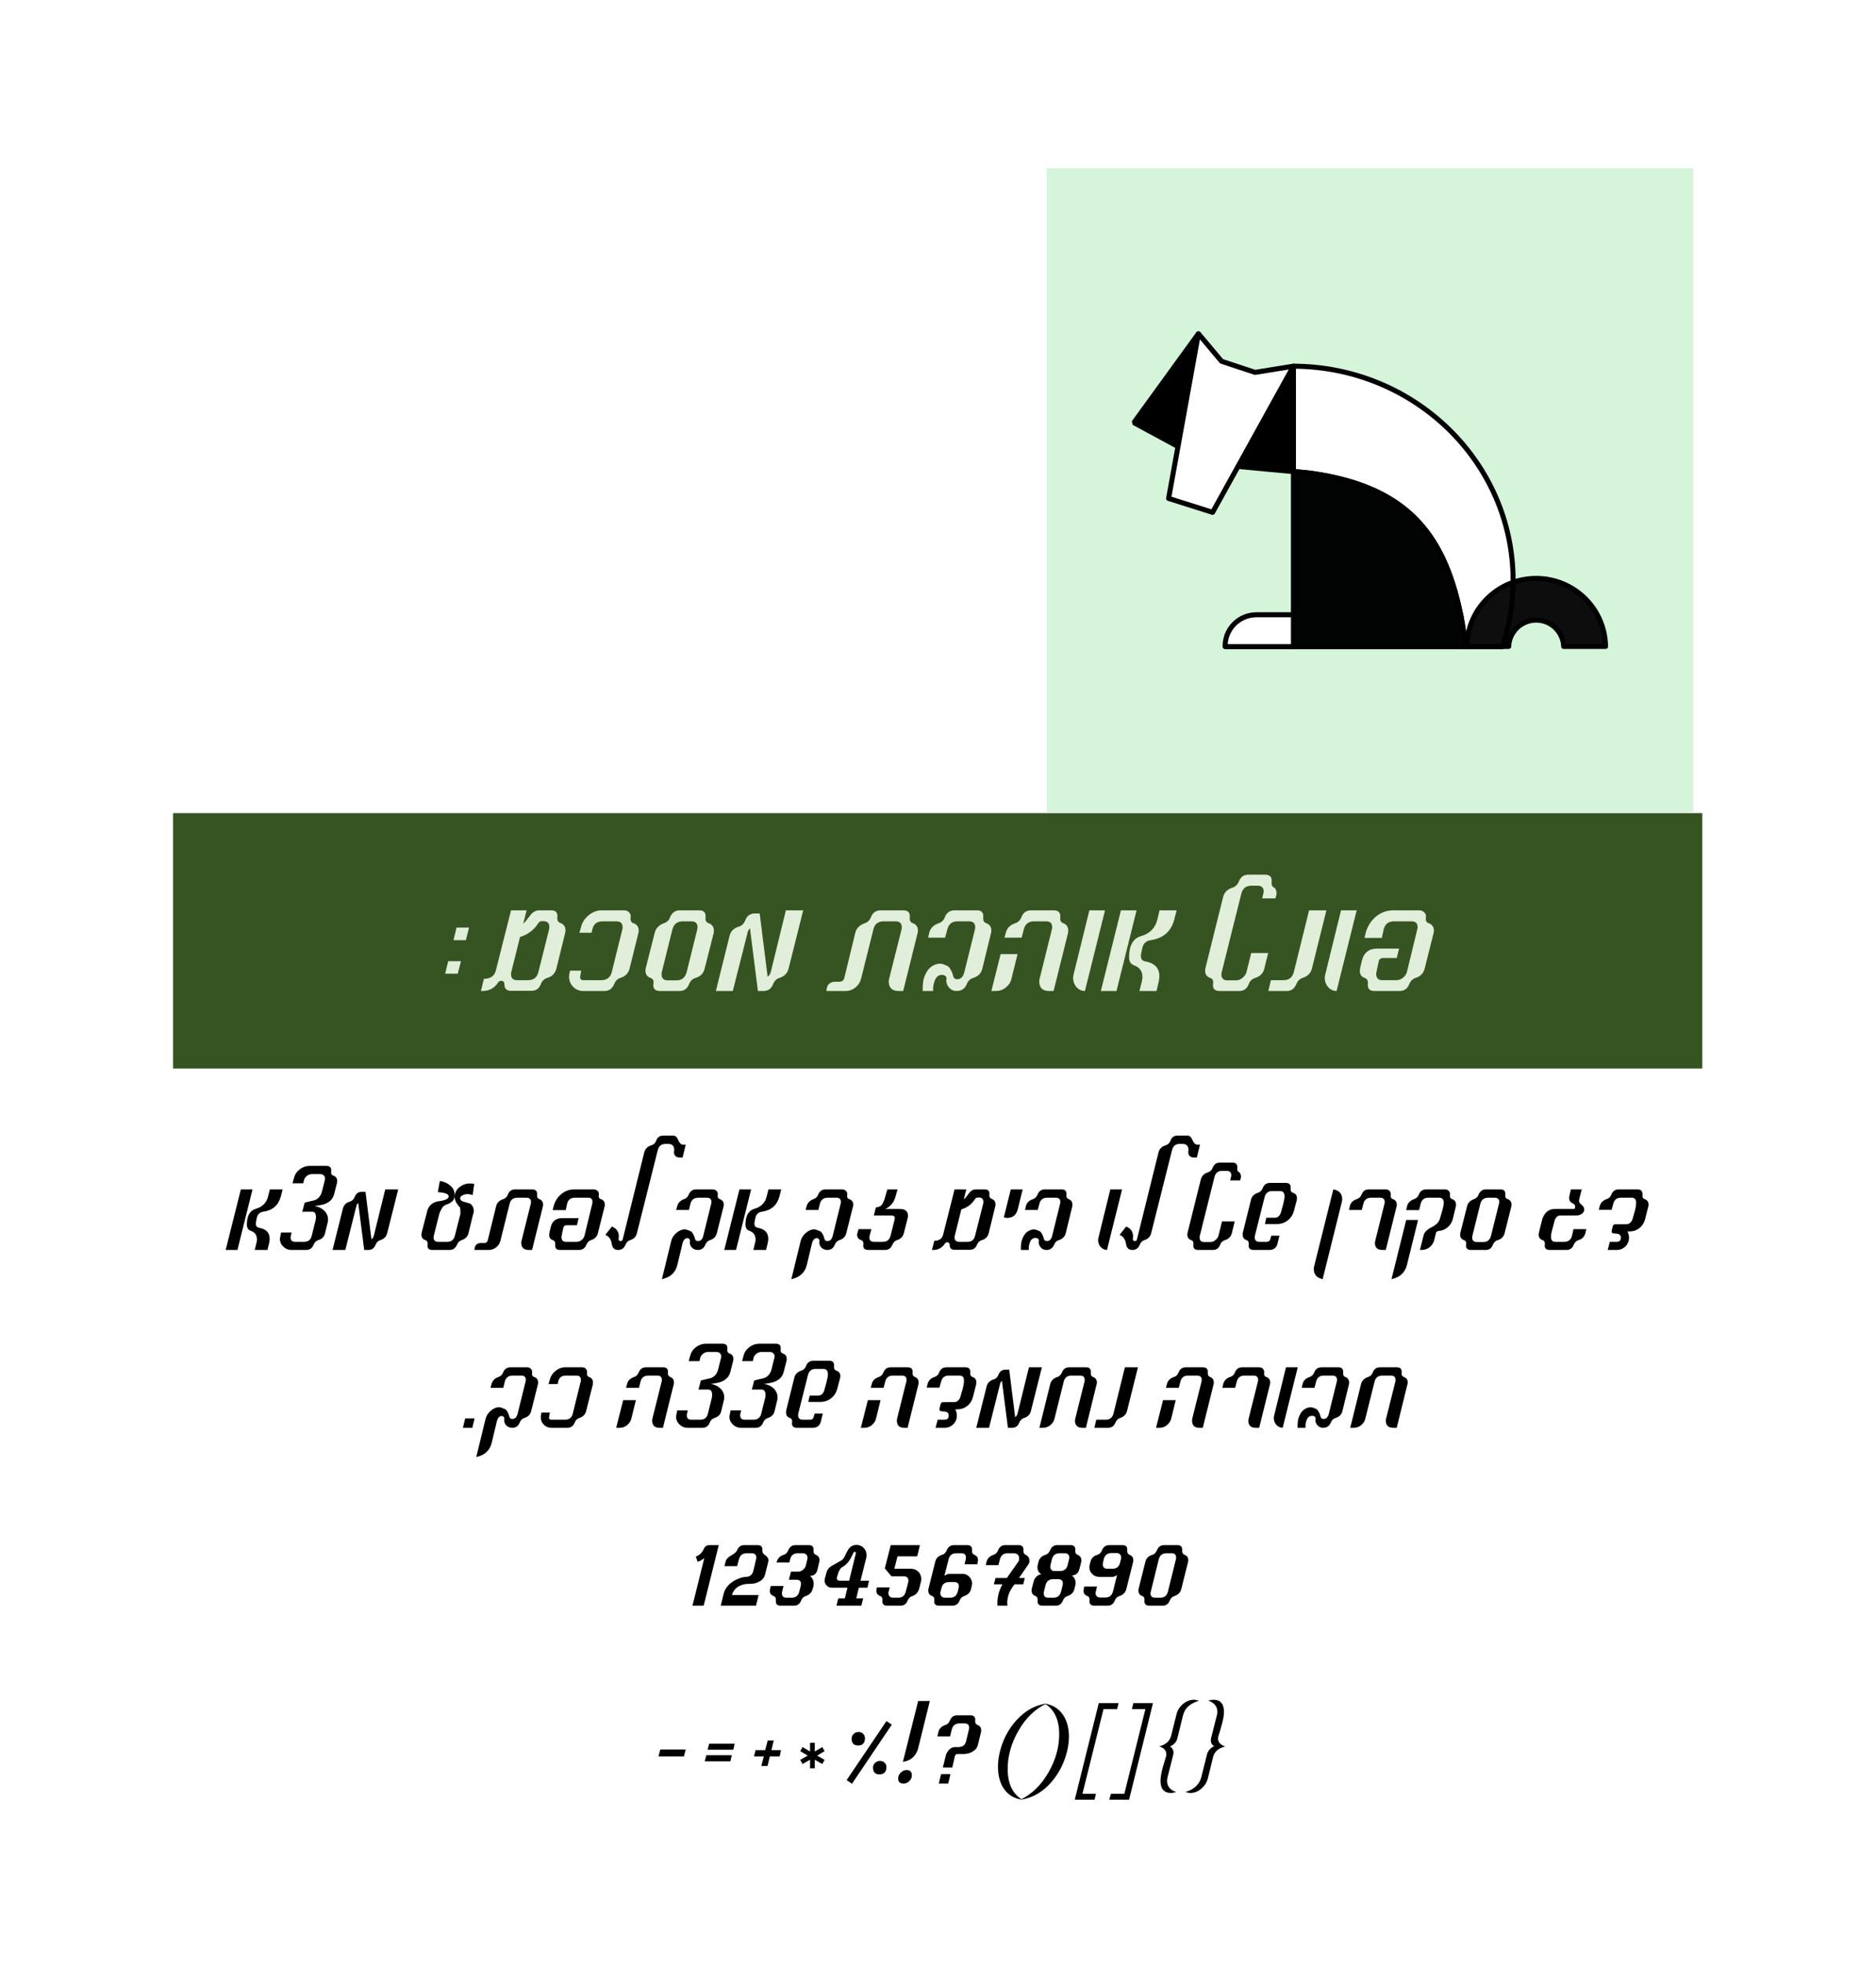<svg width="422" height="442" xmlns="http://www.w3.org/2000/svg" xmlns:xlink="http://www.w3.org/1999/xlink" overflow="hidden"><rect width="100%" height="100%" fill="#808080" stroke="none"/><defs><clipPath id="clip0"><rect x="0" y="0" width="422" height="442"/></clipPath></defs><g clip-path="url(#clip0)"><rect x="0" y="0" width="422" height="442" fill="#FFFFFF"/><path d="M38.926 240.31 382.927 240.31 382.927 182.872 38.926 182.872Z" fill="#355421" fill-rule="evenodd"/><path d="M206.483 209.29C206.483 209.498 206.462 209.675 206.421 209.811L203.171 222.873 202.171 222.873C200.671 222.873 199.921 222.144 199.921 220.686 199.921 220.55 199.952 220.331 200.025 220.04L202.817 208.956C202.843 208.821 202.858 208.68 202.858 208.54 202.858 207.654 202.39 207.206 201.462 207.206L198.754 207.206C197.515 207.206 196.754 207.821 196.462 209.04L193.692 220.123C193.494 220.904 193.072 221.555 192.421 222.081 191.765 222.613 191.035 222.873 190.233 222.873L185.9 222.873C185.973 221.488 186.629 220.79 187.879 220.79L188.796 220.79C189.405 220.79 189.78 220.508 189.921 219.936L192.4 209.769C192.66 208.743 193.379 208.029 194.546 207.623 195.197 207.415 195.655 206.956 195.921 206.248 196.322 205.238 197.051 204.727 198.108 204.727L203.171 204.727C204.28 204.727 204.775 205.269 204.65 206.352 204.577 207.019 204.817 207.446 205.358 207.623 206.108 207.904 206.483 208.456 206.483 209.29Z" fill="#E1EED9"/><path d="M222.992 209.29C222.992 209.498 222.971 209.675 222.929 209.811L220.971 217.852C220.721 218.894 220.033 219.592 218.908 219.936 218.226 220.144 217.747 220.613 217.471 221.331 217.039 222.363 216.268 222.873 215.158 222.873 214.518 222.873 213.976 222.639 213.533 222.165 213.085 221.68 212.867 221.118 212.867 220.477 212.877 220.394 212.893 220.326 212.908 220.269L212.908 220.123C212.908 219.571 212.58 219.279 211.929 219.248 210.815 219.206 210.143 220.144 209.908 222.061L209.908 222.873 207.554 222.873C207.554 221.915 207.575 221.368 207.617 221.227 207.627 220.659 207.783 220.019 208.075 219.311 208.601 218.076 209.387 217.279 210.429 216.915 211.106 216.654 211.747 216.654 212.346 216.915 212.554 216.998 212.872 217.139 213.304 217.331 213.846 217.904 214.221 218.633 214.429 219.519 214.523 219.993 214.83 220.227 215.346 220.227 216.137 220.227 216.664 219.686 216.929 218.602L219.325 208.956C219.351 208.821 219.367 208.665 219.367 208.498 219.367 207.639 218.908 207.206 217.992 207.206L215.387 207.206C214.148 207.206 213.387 207.821 213.096 209.04L212.596 210.873 208.783 210.873 209.033 209.769C209.283 208.743 209.997 208.029 211.179 207.623 211.815 207.415 212.273 206.956 212.554 206.248 212.955 205.238 213.684 204.727 214.742 204.727L219.762 204.727C220.815 204.727 221.289 205.269 221.179 206.352 221.106 207.019 221.335 207.446 221.867 207.623 222.617 207.904 222.992 208.456 222.992 209.29Z" fill="#E1EED9"/><path d="M240.294 209.29C240.294 209.498 240.279 209.675 240.253 209.811L237.003 222.873 236.003 222.873C234.513 222.873 233.773 222.144 233.773 220.686 233.773 220.55 233.805 220.331 233.878 220.04L236.628 208.956C236.669 208.821 236.69 208.68 236.69 208.54 236.69 207.654 236.232 207.206 235.315 207.206L232.565 207.206C231.357 207.206 230.596 207.821 230.294 209.04L229.815 210.873 225.961 210.873 226.253 209.769C226.503 208.743 227.211 208.029 228.378 207.623 229.029 207.415 229.492 206.956 229.773 206.248 230.159 205.238 230.888 204.727 231.961 204.727L237.003 204.727C238.112 204.727 238.612 205.269 238.503 206.352 238.43 207.019 238.659 207.446 239.19 207.623 239.925 207.904 240.294 208.456 240.294 209.29ZM228.898 214.581 227.523 220.123C227.341 220.904 226.919 221.555 226.253 222.081 225.596 222.613 224.867 222.873 224.065 222.873L223.003 222.873 225.086 214.581Z" fill="#E1EED9"/><path d="M248.571 204.727 244.05 222.873C243.259 222.847 242.613 222.54 242.113 221.956 241.623 221.373 241.384 220.68 241.384 219.873 241.384 219.706 241.415 219.488 241.488 219.206L245.05 204.727Z" fill="#E1EED9"/><path d="M264.671 204.727 264.15 206.79C263.452 209.472 261.692 211.019 258.858 211.436 257.817 211.576 257.176 212.186 256.942 213.269L256.733 214.227C256.468 215.409 256.754 216.071 257.588 216.206 259.723 216.581 260.796 217.686 260.796 219.519 260.796 219.951 260.739 220.394 260.629 220.852L260.15 222.873 256.317 222.873 256.838 220.79C256.931 220.373 256.983 220.034 256.983 219.769 256.983 218.436 256.369 217.555 255.15 217.123 254.369 216.847 253.983 216.243 253.983 215.311 253.983 212.633 254.884 211.035 256.692 210.519 258.676 209.951 259.9 208.686 260.358 206.727L260.838 204.727ZM255.671 204.727 251.15 222.873 247.629 222.873 252.15 204.727Z" fill="#E1EED9"/><path d="M287.106 201.311 286.898 202.04 283.918 202.04 284.189 200.915C284.231 200.779 284.252 200.623 284.252 200.456 284.252 199.613 283.783 199.186 282.856 199.186L281.523 199.186C280.299 199.186 279.533 199.785 279.231 200.977L274.814 218.665C274.773 218.805 274.752 218.967 274.752 219.144 274.752 220.034 275.21 220.477 276.127 220.477L278.064 220.477C278.564 220.477 279.043 220.29 279.502 219.915 279.971 219.529 280.273 219.092 280.398 218.602L281.46 214.331 285.273 214.331 284.398 217.852C284.148 218.894 283.46 219.592 282.335 219.936 281.637 220.159 281.158 220.623 280.898 221.331 280.491 222.363 279.783 222.873 278.773 222.873L274.398 222.873C273.366 222.873 272.856 222.446 272.856 221.581 272.856 221.472 272.861 221.352 272.877 221.227 272.986 220.561 272.778 220.133 272.252 219.936 271.471 219.675 271.085 219.123 271.085 218.29 271.085 218.081 271.106 217.904 271.148 217.748L275.127 201.769C275.403 200.686 276.096 199.977 277.21 199.644 277.877 199.436 278.361 198.977 278.668 198.269 279.054 197.227 279.778 196.706 280.835 196.706L284.564 196.706C285.674 196.706 286.168 197.264 286.043 198.373 285.971 199.055 286.221 199.498 286.793 199.706 287.137 200.29 287.241 200.826 287.106 201.311Z" fill="#E1EED9"/><path d="M298.368 204.727 295.118 217.811C294.853 218.868 294.144 219.576 292.993 219.936 292.368 220.144 291.9 220.613 291.597 221.331 291.165 222.363 290.441 222.873 289.431 222.873L285.306 222.873 285.889 220.436 288.722 220.436C289.972 220.436 290.748 219.811 291.056 218.561L294.472 204.727Z" fill="#E1EED9"/><path d="M305.182 204.727 300.661 222.873C299.869 222.847 299.223 222.54 298.723 221.956 298.234 221.373 297.994 220.68 297.994 219.873 297.994 219.706 298.025 219.488 298.098 219.206L301.661 204.727Z" fill="#E1EED9"/><path d="M322.551 209.29C322.551 209.498 322.53 209.675 322.489 209.811L320.468 217.852C320.202 218.909 319.515 219.602 318.405 219.936 317.791 220.133 317.327 220.597 317.009 221.331 316.593 222.363 315.864 222.873 314.822 222.873L309.134 222.873C308.077 222.873 307.598 222.326 307.697 221.227 307.765 220.561 307.53 220.133 306.989 219.936 306.249 219.686 305.884 219.139 305.884 218.29 305.884 218.071 306.041 217.305 306.364 215.998 306.806 214.222 307.957 213.331 309.822 213.331L314.718 213.331 314.197 215.456 311.155 215.456C310.598 215.456 310.259 215.706 310.134 216.206 309.759 217.915 309.572 218.842 309.572 218.977 309.572 219.951 310.015 220.436 310.905 220.436L314.155 220.436C314.666 220.436 315.155 220.248 315.614 219.873 316.072 219.498 316.364 219.061 316.489 218.561L318.822 208.956C318.864 208.821 318.884 208.665 318.884 208.498 318.884 207.639 318.436 207.206 317.551 207.206L313.593 207.206C312.311 207.206 311.535 207.821 311.259 209.04L310.843 210.936 306.947 210.936 307.155 210.019C307.515 208.493 308.265 207.227 309.405 206.227 310.556 205.227 311.905 204.727 313.447 204.727L319.239 204.727C319.707 204.727 320.098 204.889 320.405 205.206 320.707 205.529 320.827 205.909 320.759 206.352 320.645 207.035 320.853 207.456 321.384 207.623 322.16 207.904 322.551 208.456 322.551 209.29Z" fill="#E1EED9"/><path d="M127.206 209.248C127.206 209.456 127.185 209.633 127.143 209.769L125.164 217.811C124.883 218.909 124.19 219.618 123.081 219.936 122.44 220.133 121.966 220.581 121.664 221.29 121.299 222.321 120.586 222.831 119.518 222.831L114.956 222.831C113.956 222.831 113.456 222.331 113.456 221.331 113.456 220.831 113.206 220.581 112.706 220.581 112.456 220.581 112.237 220.706 112.06 220.956 111.211 222.238 110.039 222.873 108.539 222.873L108.185 222.873 108.852 220.123C110.336 220.123 111.232 219.498 111.539 218.248L114.956 204.727 118.456 204.727 117.706 207.727C117.94 207.576 118.477 206.936 119.31 205.811 119.862 205.092 120.544 204.727 121.352 204.727L123.956 204.727C125.023 204.727 125.497 205.259 125.372 206.311 125.299 206.967 125.539 207.389 126.081 207.581 126.831 207.863 127.206 208.415 127.206 209.248ZM123.581 208.498C123.581 207.613 123.128 207.165 122.227 207.165L121.872 207.165C121.549 207.165 121.299 207.305 121.122 207.581 120.122 209.139 118.737 210.186 116.977 210.727L114.997 218.665C114.966 218.805 114.956 218.951 114.956 219.102 114.956 219.993 115.414 220.436 116.331 220.436L118.831 220.436C120.049 220.436 120.815 219.811 121.122 218.561L123.539 208.915C123.565 208.779 123.581 208.639 123.581 208.498Z" fill="#E1EED9"/><path d="M143.679 209.29C143.679 209.498 143.658 209.675 143.616 209.811L141.616 217.852C141.335 218.909 140.642 219.602 139.533 219.936 138.908 220.133 138.449 220.597 138.158 221.331 137.726 222.363 136.996 222.873 135.97 222.873L131.22 222.873C130.33 222.873 129.574 222.571 128.949 221.956 128.324 221.331 128.012 220.571 128.012 219.665 128.012 219.321 128.085 218.863 128.241 218.29L130.741 218.29 130.491 219.727C130.491 220.201 130.731 220.436 131.22 220.436L135.262 220.436C136.522 220.436 137.309 219.826 137.616 218.602L140.012 208.956C140.038 208.821 140.054 208.68 140.054 208.54 140.054 207.654 139.595 207.206 138.679 207.206L135.533 207.206C134.267 207.206 133.502 207.821 133.241 209.04L133.074 209.769 130.345 209.769 130.699 208.498C130.949 207.456 131.522 206.571 132.429 205.831 133.33 205.097 134.309 204.727 135.366 204.727L140.387 204.727C140.856 204.727 141.241 204.889 141.533 205.206 141.824 205.529 141.934 205.909 141.866 206.352 141.767 207.035 141.976 207.456 142.491 207.623 143.283 207.904 143.679 208.456 143.679 209.29Z" fill="#E1EED9"/><path d="M160.589 209.352C160.589 209.519 160.573 209.675 160.547 209.811L158.505 217.852C158.255 218.909 157.568 219.602 156.443 219.936 155.761 220.144 155.282 220.613 155.005 221.331 154.599 222.363 153.891 222.873 152.88 222.873L148.505 222.873C147.474 222.873 146.964 222.446 146.964 221.581 146.964 221.472 146.969 221.352 146.985 221.227 147.094 220.561 146.886 220.133 146.36 219.936 145.578 219.675 145.193 219.123 145.193 218.29 145.193 218.071 145.214 217.889 145.255 217.748L147.276 209.769C147.537 208.743 148.235 208.029 149.36 207.623 150.068 207.389 150.526 206.93 150.735 206.248 151.193 205.238 151.922 204.727 152.922 204.727L157.297 204.727C158.349 204.727 158.823 205.269 158.714 206.352 158.641 207.035 158.88 207.456 159.422 207.623 160.198 207.904 160.589 208.477 160.589 209.352ZM156.901 208.498C156.901 207.639 156.443 207.206 155.526 207.206L153.589 207.206C152.349 207.206 151.573 207.821 151.255 209.04L148.86 218.665C148.828 218.805 148.818 218.951 148.818 219.102 148.818 220.019 149.276 220.477 150.193 220.477L152.172 220.477C153.38 220.477 154.141 219.852 154.464 218.602L156.86 208.956C156.886 208.821 156.901 208.665 156.901 208.498Z" fill="#E1EED9"/><path d="M180.678 204.727 177.386 217.852C177.105 218.909 176.412 219.602 175.303 219.936 174.678 220.133 174.209 220.597 173.907 221.331 173.49 222.363 172.766 222.873 171.74 222.873L170.49 222.873 168.699 208.748C168.365 209.154 168.183 209.493 168.157 209.769L164.844 222.873 161.032 222.873 164.115 210.456C164.376 209.404 165.074 208.717 166.199 208.394 166.876 208.186 167.355 207.722 167.636 206.998 168.021 205.956 168.751 205.436 169.824 205.436L170.886 205.436 172.678 219.665C173.037 219.389 173.271 219.034 173.386 218.602L176.782 204.727Z" fill="#E1EED9"/><path d="M105.511 208.602 104.803 211.436 102.011 211.436 102.699 208.602ZM103.699 216.165 102.969 218.977 100.136 218.977 100.824 216.165Z" fill="#E1EED9"/><path d="M223.933 270.884C223.933 271.04 223.918 271.165 223.892 271.259L222.412 277.3C222.204 278.134 221.683 278.67 220.85 278.905 220.36 279.045 220.001 279.384 219.767 279.925 219.485 280.691 218.954 281.071 218.162 281.071L214.725 281.071C213.985 281.071 213.621 280.707 213.621 279.967 213.621 279.582 213.433 279.384 213.058 279.384 212.86 279.384 212.694 279.483 212.558 279.675 211.918 280.634 211.043 281.113 209.933 281.113L209.642 281.113 210.162 279.05C211.272 279.05 211.939 278.582 212.162 277.634L214.725 267.488 217.371 267.488 216.808 269.738C216.985 269.629 217.392 269.149 218.017 268.3 218.433 267.759 218.939 267.488 219.537 267.488L221.496 267.488C222.298 267.488 222.652 267.884 222.558 268.676 222.501 269.165 222.683 269.483 223.1 269.634 223.652 269.842 223.933 270.259 223.933 270.884ZM221.225 270.321C221.225 269.655 220.881 269.321 220.204 269.321L219.933 269.321C219.694 269.321 219.501 269.425 219.35 269.634 218.61 270.8 217.579 271.587 216.246 271.988L214.767 277.946C214.735 278.061 214.725 278.17 214.725 278.28 214.725 278.946 215.069 279.28 215.767 279.28L217.642 279.28C218.569 279.28 219.142 278.811 219.35 277.863L221.183 270.634C221.209 270.524 221.225 270.42 221.225 270.321Z"/><path d="M230.042 267.488 228.937 271.988C228.604 273.269 227.792 273.905 226.5 273.905 226.344 273.905 226.115 273.863 225.812 273.78L227.375 267.488Z"/><path d="M241.231 270.925C241.231 271.082 241.22 271.207 241.21 271.3L239.731 277.342C239.533 278.123 239.012 278.644 238.168 278.905 237.668 279.061 237.314 279.415 237.106 279.967 236.772 280.733 236.189 281.113 235.356 281.113 234.882 281.113 234.481 280.936 234.147 280.571 233.814 280.212 233.647 279.795 233.647 279.321 233.658 279.254 233.673 279.196 233.689 279.155L233.689 279.05C233.689 278.634 233.439 278.42 232.939 278.405 232.106 278.363 231.595 279.066 231.418 280.509L231.418 281.113 229.647 281.113C229.647 280.394 229.658 279.983 229.689 279.884 229.7 279.457 229.819 278.978 230.043 278.446 230.429 277.519 231.022 276.915 231.814 276.634 232.325 276.441 232.804 276.441 233.252 276.634 233.403 276.707 233.647 276.811 233.981 276.946 234.382 277.379 234.658 277.925 234.814 278.592 234.897 278.941 235.127 279.113 235.502 279.113 236.095 279.113 236.491 278.712 236.689 277.905L238.481 270.655C238.507 270.561 238.522 270.446 238.522 270.321 238.522 269.686 238.173 269.363 237.481 269.363L235.543 269.363C234.611 269.363 234.033 269.816 233.814 270.717L233.439 272.113 230.585 272.113 230.772 271.259C230.95 270.498 231.486 269.967 232.377 269.675 232.845 269.509 233.189 269.165 233.397 268.634 233.7 267.873 234.252 267.488 235.043 267.488L238.814 267.488C239.606 267.488 239.965 267.899 239.897 268.717 239.84 269.207 240.007 269.524 240.397 269.675 240.95 269.884 241.231 270.3 241.231 270.925Z"/><path d="M252.407 267.488 249.011 281.113C248.427 281.087 247.948 280.858 247.573 280.425 247.198 279.983 247.011 279.462 247.011 278.863 247.011 278.738 247.037 278.571 247.094 278.363L249.761 267.488Z"/><path d="M269.93 257.446 269.222 260.321 268.638 260.321C267.732 260.321 267.284 259.879 267.284 258.988 267.295 258.92 267.315 258.853 267.347 258.78L267.347 258.634C267.347 257.717 266.888 257.259 265.972 257.259L265.367 257.259C264.451 257.259 263.873 257.733 263.638 258.676L258.951 277.342C258.753 278.134 258.242 278.655 257.409 278.905 256.951 279.045 256.602 279.399 256.367 279.967 256.045 280.733 255.498 281.113 254.722 281.113 253.914 281.113 253.44 280.67 253.305 279.78 253.149 278.728 252.664 278.04 251.847 277.717L253.326 275.842C254.367 276.259 254.888 277.019 254.888 278.113 254.888 278.17 254.873 278.259 254.847 278.384 254.831 278.498 254.826 278.582 254.826 278.634 254.826 278.957 254.977 279.113 255.284 279.113 255.534 279.113 255.685 279.004 255.742 278.78L260.597 259.196C260.805 258.379 261.326 257.842 262.159 257.592 262.701 257.441 263.065 257.108 263.263 256.592 263.539 255.79 264.081 255.384 264.888 255.384L267.117 255.384C267.602 255.384 267.982 255.733 268.263 256.426 268.555 257.108 268.919 257.446 269.367 257.446Z"/><path d="M279.115 264.926 278.969 265.467 276.719 265.467 276.927 264.634C276.953 264.524 276.969 264.405 276.969 264.28 276.969 263.644 276.62 263.321 275.927 263.321L274.927 263.321C274.011 263.321 273.433 263.774 273.198 264.676L269.886 277.946C269.855 278.061 269.844 278.186 269.844 278.321 269.844 278.988 270.188 279.321 270.886 279.321L272.323 279.321C272.698 279.321 273.058 279.175 273.407 278.884 273.766 278.592 273.995 278.269 274.094 277.905L274.886 274.696 277.74 274.696 277.094 277.342C276.896 278.123 276.375 278.644 275.532 278.905 275 279.071 274.641 279.425 274.448 279.967 274.157 280.733 273.625 281.113 272.865 281.113L269.573 281.113C268.808 281.113 268.427 280.79 268.427 280.134 268.427 280.05 268.433 279.967 268.448 279.884 268.516 279.373 268.355 279.045 267.969 278.905 267.386 278.712 267.094 278.3 267.094 277.675 267.094 277.524 267.105 277.384 267.136 277.259L270.115 265.28C270.323 264.462 270.844 263.926 271.677 263.676 272.188 263.524 272.558 263.176 272.782 262.634 273.073 261.858 273.62 261.467 274.427 261.467L277.219 261.467C278.052 261.467 278.417 261.884 278.323 262.717 278.266 263.217 278.453 263.55 278.886 263.717 279.146 264.165 279.224 264.566 279.115 264.926Z"/><path d="M291.747 269.467C291.747 269.634 291.732 269.774 291.706 269.884L291.06 272.342C290.82 273.217 290.357 273.925 289.664 274.467 288.966 275.009 288.164 275.28 287.247 275.28L284.539 275.28 284.852 273.863 286.768 273.863C287.378 273.863 287.82 273.509 288.102 272.8 288.268 272.175 288.44 271.55 288.622 270.925 288.841 270.092 288.956 269.467 288.956 269.05 288.956 268.259 288.612 267.863 287.935 267.863L286.164 267.863C285.258 267.863 284.69 268.337 284.456 269.28L282.289 277.905C282.258 278.019 282.247 278.129 282.247 278.238 282.247 278.936 282.591 279.28 283.289 279.28L284.914 279.28C285.398 279.28 285.685 279.05 285.768 278.592L285.977 277.905 287.81 277.905 287.372 279.675C287.133 280.634 286.518 281.113 285.518 281.113L282.018 281.113C281.253 281.113 280.872 280.79 280.872 280.134 280.872 280.05 280.878 279.967 280.893 279.884 280.961 279.373 280.799 279.045 280.414 278.905 279.831 278.712 279.539 278.3 279.539 277.675 279.539 277.524 279.544 277.384 279.56 277.259L281.414 269.78C281.607 269.03 282.133 268.519 282.997 268.238 283.482 268.087 283.831 267.738 284.039 267.196 284.341 266.42 284.893 266.03 285.685 266.03L289.247 266.03C290.049 266.03 290.414 266.441 290.331 267.259 290.273 267.774 290.44 268.103 290.831 268.238 291.44 268.436 291.747 268.842 291.747 269.467Z"/><path d="M301.924 269.738C301.924 269.92 301.893 270.113 301.841 270.321L297.528 287.675C296.195 287.394 295.528 286.618 295.528 285.342 295.528 285.186 295.559 284.998 295.612 284.78L299.924 267.488C301.257 267.712 301.924 268.462 301.924 269.738Z"/><path d="M314.204 270.925C314.204 271.082 314.188 271.207 314.162 271.3L311.725 281.113 310.975 281.113C309.85 281.113 309.287 280.582 309.287 279.509 309.287 279.384 309.313 279.212 309.371 278.988L311.454 270.655C311.48 270.561 311.496 270.457 311.496 270.342 311.496 269.691 311.142 269.363 310.433 269.363L308.412 269.363C307.496 269.363 306.918 269.816 306.683 270.717L306.329 272.113 303.454 272.113 303.642 271.259C303.834 270.483 304.355 269.957 305.204 269.675 305.73 269.498 306.089 269.149 306.287 268.634 306.579 267.873 307.121 267.488 307.912 267.488L311.725 267.488C312.084 267.488 312.371 267.608 312.579 267.842 312.798 268.082 312.892 268.373 312.85 268.717 312.767 269.217 312.923 269.54 313.329 269.675 313.912 269.884 314.204 270.3 314.204 270.925Z"/><path d="M327.532 270.925C327.532 271.082 327.516 271.207 327.49 271.3L326.782 274.238C326.584 274.962 326.183 275.571 325.573 276.071 324.959 276.561 324.282 276.816 323.532 276.842 323.224 276.941 323.052 277.092 323.011 277.3L322.615 278.905C322.448 279.561 322.099 280.092 321.573 280.509 321.042 280.915 320.438 281.113 319.761 281.113L319.407 281.113 320.24 277.8C320.433 277.092 321.037 276.488 322.052 275.988 323.078 275.478 323.688 274.853 323.886 274.113 324.011 273.696 324.198 273.066 324.448 272.217 324.657 271.467 324.761 270.884 324.761 270.467 324.761 269.733 324.427 269.363 323.761 269.363L321.282 269.363C320.375 269.363 319.808 269.816 319.573 270.717L319.219 272.155 316.323 272.155 316.511 271.259C316.703 270.509 317.24 269.983 318.115 269.675 318.615 269.498 318.969 269.149 319.177 268.634 319.469 267.873 320.016 267.488 320.823 267.488L325.052 267.488C325.396 267.488 325.683 267.608 325.907 267.842 326.125 268.082 326.219 268.373 326.177 268.717 326.094 269.217 326.25 269.54 326.657 269.675 327.24 269.884 327.532 270.3 327.532 270.925ZM318.99 274.363 316.49 284.467C316.058 286.202 314.896 287.269 313.011 287.675L316.323 274.363Z"/><path d="M340.02 270.946C340.02 271.087 340.004 271.207 339.978 271.3L338.457 277.342C338.259 278.134 337.739 278.655 336.895 278.905 336.379 279.061 336.02 279.415 335.812 279.967 335.52 280.733 334.983 281.113 334.207 281.113L330.937 281.113C330.155 281.113 329.77 280.79 329.77 280.134 329.77 280.05 329.775 279.967 329.791 279.884 329.874 279.373 329.718 279.045 329.332 278.905 328.749 278.712 328.457 278.3 328.457 277.675 328.457 277.509 328.468 277.373 328.499 277.259L330.02 271.259C330.213 270.498 330.733 269.967 331.582 269.675 332.108 269.483 332.447 269.134 332.603 268.634 332.947 267.873 333.499 267.488 334.249 267.488L337.541 267.488C338.332 267.488 338.687 267.899 338.603 268.717 338.546 269.217 338.728 269.54 339.145 269.675 339.728 269.884 340.02 270.311 340.02 270.946ZM337.249 270.321C337.249 269.686 336.9 269.363 336.207 269.363L334.77 269.363C333.822 269.363 333.233 269.816 332.999 270.717L331.207 277.946C331.176 278.061 331.166 278.17 331.166 278.28 331.166 278.978 331.509 279.321 332.207 279.321L333.687 279.321C334.603 279.321 335.171 278.853 335.395 277.905L337.207 270.655C337.233 270.561 337.249 270.446 337.249 270.321Z"/><path d="M356.849 276.425 356.62 277.342C356.412 278.134 355.891 278.655 355.057 278.905 354.583 279.045 354.229 279.399 353.995 279.967 353.688 280.733 353.146 281.113 352.37 281.113L348.62 281.113C347.854 281.113 347.474 280.79 347.474 280.134 347.474 280.05 347.479 279.967 347.495 279.884 347.563 279.373 347.401 279.045 347.016 278.905 346.417 278.712 346.12 278.3 346.12 277.675 346.12 277.524 346.13 277.384 346.162 277.259 346.672 275.134 346.974 273.988 347.057 273.821 347.625 272.53 348.526 271.884 349.766 271.884L353.995 271.884C354.214 271.884 354.328 271.733 354.328 271.425 354.328 271.04 354.151 270.774 353.807 270.634 353.25 270.425 352.974 270.004 352.974 269.363 352.974 269.196 353.104 268.571 353.37 267.488L355.807 267.488 355.245 269.675C355.12 270.165 355.266 270.561 355.682 270.863 356.141 271.212 356.37 271.587 356.37 271.988 356.37 272.394 356.188 272.728 355.828 272.988 355.464 273.238 355.068 273.363 354.641 273.363L351.016 273.363C350.432 273.363 350 273.717 349.724 274.425 349.568 275.04 349.412 275.649 349.245 276.259 349.005 277.092 348.891 277.717 348.891 278.134 348.891 278.899 349.214 279.28 349.87 279.28L351.849 279.28C352.807 279.28 353.396 278.821 353.62 277.905L353.953 276.425Z"/><path d="M370.837 270.925C370.837 271.082 370.821 271.207 370.795 271.3L370.045 274.238C369.837 275.045 369.409 275.696 368.774 276.196 368.149 276.696 367.425 276.946 366.607 276.946L366.107 276.946C366.326 277.436 366.441 277.905 366.441 278.363 366.441 279.129 366.17 279.78 365.628 280.321 365.087 280.853 364.425 281.113 363.649 281.113L361.649 281.113 362.128 279.28 363.649 279.28C364.284 279.28 364.607 278.978 364.607 278.363 364.607 277.795 364.284 277.488 363.649 277.446L363.045 277.405C362.696 277.379 362.524 277.207 362.524 276.884L362.774 275.8C362.883 275.498 363.066 275.342 363.316 275.342L365.878 275.321C366.472 275.311 366.92 274.946 367.212 274.238 367.378 273.629 367.55 273.019 367.732 272.405 367.941 271.644 368.045 270.998 368.045 270.467 368.045 269.733 367.712 269.363 367.045 269.363L364.607 269.363C363.701 269.363 363.133 269.816 362.899 270.717L362.524 272.071 359.649 272.071 359.857 271.259C360.05 270.483 360.571 269.957 361.42 269.675 361.93 269.498 362.284 269.149 362.482 268.634 362.784 267.873 363.337 267.488 364.128 267.488L368.357 267.488C369.159 267.488 369.529 267.899 369.462 268.717 369.404 269.217 369.571 269.54 369.962 269.675 370.545 269.884 370.837 270.3 370.837 270.925Z"/><path d="M162.81 270.925C162.81 271.082 162.794 271.207 162.768 271.3L161.248 277.342C161.039 278.134 160.518 278.655 159.685 278.905 159.227 279.045 158.878 279.399 158.643 279.967 158.32 280.733 157.774 281.113 156.998 281.113 156.482 281.113 156.044 280.946 155.685 280.613 155.336 280.269 155.164 279.837 155.164 279.321 155.175 279.254 155.19 279.196 155.206 279.155L155.206 279.05C155.206 278.748 155.044 278.545 154.727 278.446L154.623 278.446C154.091 278.446 153.727 278.858 153.518 279.675L152.373 284.467C151.956 286.202 150.794 287.269 148.893 287.675L150.998 279.05C151.164 278.384 151.55 277.79 152.164 277.259 152.789 276.733 153.425 276.467 154.081 276.467 154.466 276.54 154.873 276.675 155.289 276.884 155.341 276.899 155.414 276.92 155.498 276.946 155.899 277.379 156.175 277.925 156.331 278.592 156.414 278.941 156.633 279.113 156.998 279.113 157.607 279.113 158.008 278.712 158.206 277.905L159.998 270.655C160.024 270.561 160.039 270.446 160.039 270.321 160.039 269.686 159.711 269.363 159.06 269.363L157.102 269.363C156.143 269.363 155.544 269.816 155.31 270.717L154.977 272.113 152.102 272.113 152.331 271.259C152.55 270.483 153.07 269.957 153.893 269.675 154.419 269.483 154.768 269.134 154.935 268.634 155.279 267.873 155.82 267.488 156.56 267.488L160.31 267.488C160.669 267.488 160.961 267.608 161.185 267.842 161.419 268.082 161.508 268.373 161.456 268.717 161.373 269.217 161.524 269.54 161.914 269.675 162.508 269.884 162.81 270.3 162.81 270.925Z"/><path d="M175.734 267.488 175.338 269.05C174.807 271.05 173.489 272.207 171.38 272.509 170.588 272.623 170.099 273.087 169.922 273.905L169.776 274.634C169.578 275.509 169.797 276.004 170.422 276.113 172.015 276.394 172.818 277.217 172.818 278.592 172.818 278.915 172.776 279.248 172.693 279.592L172.318 281.113 169.463 281.113 169.838 279.55C169.922 279.233 169.963 278.978 169.963 278.78 169.963 277.78 169.495 277.123 168.568 276.8 167.984 276.592 167.693 276.134 167.693 275.425 167.693 273.425 168.37 272.233 169.734 271.842 171.234 271.415 172.151 270.462 172.484 268.988L172.859 267.488ZM168.963 267.488 165.568 281.113 162.922 281.113 166.338 267.488Z"/><path d="M191.93 270.925C191.93 271.082 191.914 271.207 191.888 271.3L190.368 277.342C190.159 278.134 189.638 278.655 188.805 278.905 188.347 279.045 187.998 279.399 187.763 279.967 187.44 280.733 186.894 281.113 186.118 281.113 185.602 281.113 185.164 280.946 184.805 280.613 184.456 280.269 184.284 279.837 184.284 279.321 184.295 279.254 184.31 279.196 184.326 279.155L184.326 279.05C184.326 278.748 184.164 278.545 183.847 278.446L183.742 278.446C183.211 278.446 182.847 278.858 182.638 279.675L181.492 284.467C181.076 286.202 179.914 287.269 178.013 287.675L180.118 279.05C180.284 278.384 180.67 277.79 181.284 277.259 181.909 276.733 182.545 276.467 183.201 276.467 183.586 276.54 183.992 276.675 184.409 276.884 184.461 276.899 184.534 276.92 184.618 276.946 185.019 277.379 185.295 277.925 185.451 278.592 185.534 278.941 185.753 279.113 186.118 279.113 186.727 279.113 187.128 278.712 187.326 277.905L189.118 270.655C189.144 270.561 189.159 270.446 189.159 270.321 189.159 269.686 188.831 269.363 188.18 269.363L186.222 269.363C185.263 269.363 184.664 269.816 184.43 270.717L184.097 272.113 181.222 272.113 181.451 271.259C181.67 270.483 182.19 269.957 183.013 269.675 183.539 269.483 183.888 269.134 184.055 268.634 184.399 267.873 184.94 267.488 185.68 267.488L189.43 267.488C189.789 267.488 190.081 267.608 190.305 267.842 190.539 268.082 190.628 268.373 190.576 268.717 190.492 269.217 190.644 269.54 191.034 269.675 191.628 269.884 191.93 270.3 191.93 270.925Z"/><path d="M204.25 273.467C204.25 273.608 204.219 273.78 204.167 273.988L203.312 277.342C203.115 278.134 202.594 278.655 201.75 278.905 201.302 279.045 200.964 279.399 200.729 279.967 200.406 280.733 199.859 281.113 199.083 281.113L195.333 281.113C194.568 281.113 194.188 280.79 194.188 280.134 194.188 280.05 194.193 279.967 194.208 279.884 194.276 279.373 194.115 279.045 193.729 278.905 193.115 278.696 192.812 278.29 192.812 277.675 192.812 277.55 192.839 277.415 192.896 277.259L193.125 276.425 196.021 276.425 195.604 277.946C195.573 278.061 195.562 278.17 195.562 278.28 195.562 278.946 195.906 279.28 196.604 279.28L198.583 279.28C199.51 279.28 200.094 278.821 200.333 277.905L201.25 274.238C201.385 273.655 201.146 273.363 200.521 273.363L196.562 273.363 197.021 271.571C197.49 271.462 197.797 271.373 197.938 271.3 198.188 271.191 198.385 270.978 198.542 270.655L198.896 269.925C199.13 269.149 199.365 268.337 199.604 267.488L201.896 267.488 201.417 269.196C201.042 270.478 200.276 271.373 199.125 271.884L202.396 271.884C203.63 271.884 204.25 272.415 204.25 273.467Z"/><path d="M106.677 266.259 106.323 268.759C106.057 268.676 105.744 268.608 105.385 268.55 104.994 268.524 104.619 268.587 104.26 268.738 103.77 268.905 103.52 269.149 103.51 269.467 103.51 269.899 103.864 270.191 104.573 270.342 104.75 270.342 104.885 270.384 104.968 270.467 105.119 270.498 105.364 270.561 105.698 270.655 106.281 271.045 106.573 271.608 106.573 272.342 106.573 272.524 106.557 272.665 106.531 272.759L106.406 273.134 105.385 277.342C105.177 278.123 104.656 278.644 103.823 278.905 103.349 279.061 103 279.415 102.781 279.967 102.448 280.733 101.895 281.113 101.135 281.113L97.281 281.113C96.531 281.113 96.156 280.79 96.156 280.134 96.156 280.05 96.161 279.967 96.177 279.884 96.244 279.373 96.083 279.045 95.698 278.905 95.099 278.712 94.802 278.3 94.802 277.675 94.802 277.509 94.812 277.373 94.843 277.259L96.093 272.405C96.104 272.311 96.145 272.17 96.218 271.988 96.661 270.92 97.489 270.311 98.698 270.155 100.182 269.962 100.927 269.592 100.927 269.05 100.869 268.509 100.057 268.196 98.489 268.113L98.927 265.634 99.156 265.634C99.239 265.649 99.291 265.655 99.323 265.655 100.114 265.853 100.781 266.186 101.323 266.655 101.948 267.228 102.26 267.879 102.26 268.613 102.26 268.738 102.26 268.863 102.26 268.988 102.26 269.853 101.635 270.498 100.385 270.925 99.968 271.05 99.625 271.342 99.364 271.8 99.239 272.009 99.062 272.379 98.843 272.905L97.573 277.946C97.541 278.061 97.531 278.17 97.531 278.28 97.531 278.946 97.875 279.28 98.573 279.28L100.614 279.28C101.515 279.28 102.083 278.821 102.323 277.905L103.573 272.988C103.573 272.196 103.541 271.733 103.489 271.592 103.307 271.373 103.104 271.123 102.885 270.842 102.479 270.3 102.281 269.738 102.281 269.155 102.281 268.28 102.645 267.55 103.385 266.967 104.062 266.426 104.843 266.155 105.718 266.155 105.968 266.155 106.286 266.191 106.677 266.259Z"/><path d="M122.165 270.925C122.165 271.082 122.149 271.207 122.123 271.3L119.686 281.113 118.936 281.113C117.811 281.113 117.248 280.566 117.248 279.467 117.248 279.373 117.274 279.212 117.332 278.988L119.415 270.655C119.441 270.561 119.457 270.457 119.457 270.342 119.457 269.691 119.103 269.363 118.394 269.363L116.373 269.363C115.441 269.363 114.863 269.816 114.644 270.717L112.561 279.05C112.42 279.634 112.103 280.129 111.603 280.53 111.113 280.92 110.566 281.113 109.957 281.113L106.728 281.113C106.769 280.071 107.259 279.55 108.207 279.55L108.894 279.55C109.353 279.55 109.629 279.337 109.728 278.905L111.603 271.259C111.795 270.498 112.332 269.967 113.207 269.675 113.707 269.509 114.05 269.165 114.248 268.634 114.54 267.873 115.082 267.488 115.873 267.488L119.686 267.488C120.519 267.488 120.894 267.899 120.811 268.717 120.754 269.207 120.925 269.524 121.332 269.675 121.884 269.884 122.165 270.3 122.165 270.925Z"/><path d="M136.053 270.925C136.053 271.082 136.037 271.207 136.011 271.3L134.49 277.342C134.282 278.134 133.761 278.655 132.928 278.905 132.469 279.045 132.12 279.399 131.886 279.967 131.563 280.733 131.016 281.113 130.24 281.113L125.969 281.113C125.178 281.113 124.813 280.707 124.886 279.884 124.938 279.373 124.766 279.045 124.365 278.905 123.808 278.728 123.532 278.316 123.532 277.675 123.532 277.509 123.646 276.936 123.886 275.946 124.219 274.613 125.084 273.946 126.49 273.946L130.157 273.946 129.782 275.55 127.49 275.55C127.073 275.55 126.813 275.738 126.719 276.113 126.438 277.394 126.303 278.082 126.303 278.175 126.303 278.915 126.636 279.28 127.303 279.28L129.74 279.28C130.125 279.28 130.495 279.144 130.844 278.863 131.188 278.587 131.407 278.254 131.49 277.863L133.24 270.655C133.266 270.561 133.282 270.446 133.282 270.321 133.282 269.686 132.954 269.363 132.303 269.363L129.323 269.363C128.365 269.363 127.782 269.816 127.573 270.717L127.261 272.155 124.323 272.155 124.49 271.467C124.75 270.316 125.313 269.363 126.178 268.613 127.037 267.863 128.042 267.488 129.198 267.488L133.553 267.488C133.912 267.488 134.204 267.608 134.428 267.842 134.662 268.082 134.75 268.373 134.698 268.717 134.615 269.217 134.766 269.54 135.157 269.675 135.75 269.884 136.053 270.3 136.053 270.925Z"/><path d="M154.25 257.446 153.542 260.321 152.958 260.321C152.052 260.321 151.604 259.879 151.604 258.988 151.615 258.92 151.635 258.853 151.667 258.78L151.667 258.634C151.667 257.717 151.208 257.259 150.292 257.259L149.688 257.259C148.771 257.259 148.193 257.733 147.958 258.676L143.271 277.342C143.073 278.134 142.563 278.655 141.729 278.905 141.271 279.045 140.922 279.399 140.688 279.967 140.365 280.733 139.818 281.113 139.042 281.113 138.234 281.113 137.76 280.67 137.625 279.78 137.469 278.728 136.984 278.04 136.167 277.717L137.646 275.842C138.688 276.259 139.208 277.019 139.208 278.113 139.208 278.17 139.193 278.259 139.167 278.384 139.151 278.498 139.146 278.582 139.146 278.634 139.146 278.957 139.297 279.113 139.604 279.113 139.854 279.113 140.005 279.004 140.063 278.78L144.917 259.196C145.125 258.379 145.646 257.842 146.479 257.592 147.021 257.441 147.385 257.108 147.583 256.592 147.859 255.79 148.401 255.384 149.208 255.384L151.438 255.384C151.922 255.384 152.302 255.733 152.583 256.426 152.875 257.108 153.24 257.446 153.688 257.446Z"/><path d="M63.574 267.488 63.178 269.05C62.647 271.05 61.33 272.207 59.22 272.509 58.428 272.623 57.939 273.087 57.762 273.905L57.616 274.634C57.418 275.509 57.637 276.004 58.262 276.113 59.855 276.394 60.658 277.217 60.658 278.592 60.658 278.915 60.616 279.248 60.533 279.592L60.158 281.113 57.303 281.113 57.678 279.55C57.762 279.233 57.803 278.978 57.803 278.78 57.803 277.78 57.335 277.123 56.408 276.8 55.824 276.592 55.533 276.134 55.533 275.425 55.533 273.425 56.21 272.233 57.574 271.842 59.074 271.415 59.991 270.462 60.324 268.988L60.699 267.488ZM56.803 267.488 53.408 281.113 50.762 281.113 54.178 267.488Z"/><path d="M75.852 265.592C75.852 265.79 75.836 265.936 75.81 266.03L75.164 268.55C74.815 269.957 73.695 270.795 71.81 271.071L70.748 271.238C71.581 271.353 72.279 271.67 72.852 272.196 73.477 272.769 73.789 273.462 73.789 274.28 73.789 274.405 73.779 274.54 73.768 274.675 73.669 275.05 73.456 275.941 73.123 277.342 72.956 278.123 72.44 278.644 71.581 278.905 71.091 279.061 70.737 279.415 70.518 279.967 70.211 280.733 69.664 281.113 68.873 281.113L65.518 281.113C64.836 281.113 64.237 280.863 63.727 280.363 63.211 279.863 62.956 279.259 62.956 278.55 62.982 278.399 63.071 277.946 63.227 277.196L65.602 277.196 65.414 277.946C65.383 278.061 65.373 278.17 65.373 278.28 65.373 278.946 65.711 279.28 66.393 279.28L68.373 279.28C69.331 279.28 69.914 278.821 70.123 277.905L71.018 274.321C71.06 274.103 71.081 273.92 71.081 273.78 71.081 272.936 70.8 272.509 70.248 272.509L67.998 272.509 68.539 270.467C69.274 270.274 69.883 270.129 70.373 270.03 71.456 269.811 72.149 269.087 72.456 267.863L73.081 265.342C73.175 264.998 73.123 264.696 72.914 264.446 72.716 264.186 72.44 264.05 72.081 264.05L70.123 264.05C69.732 264.05 69.362 264.191 69.018 264.467 68.685 264.733 68.466 265.05 68.373 265.426L68.227 266.113 65.81 266.113 66.123 264.926C66.331 264.123 66.768 263.467 67.435 262.967 68.112 262.457 68.862 262.196 69.685 262.196L73.373 262.196C74.123 262.196 74.498 262.509 74.498 263.134 74.498 263.217 74.498 263.311 74.498 263.405 74.414 263.92 74.57 264.248 74.977 264.384 75.56 264.592 75.852 264.998 75.852 265.592Z"/><path d="M89.574 267.488 87.095 277.342C86.887 278.134 86.366 278.655 85.533 278.905 85.059 279.045 84.704 279.399 84.47 279.967 84.163 280.733 83.626 281.113 82.866 281.113L81.928 281.113 80.574 270.509C80.324 270.8 80.184 271.05 80.158 271.259L77.678 281.113 74.803 281.113 77.137 271.8C77.329 271.009 77.85 270.488 78.699 270.238 79.21 270.087 79.574 269.738 79.783 269.196 80.074 268.42 80.616 268.03 81.408 268.03L82.22 268.03 83.553 278.717C83.829 278.509 84.012 278.238 84.095 277.905L86.658 267.488Z"/><path d="M206.642 310.925C206.642 311.082 206.626 311.207 206.6 311.3L204.162 321.113 203.412 321.113C202.298 321.113 201.746 320.566 201.746 319.467 201.746 319.373 201.767 319.212 201.808 318.988L203.892 310.655C203.918 310.561 203.933 310.457 203.933 310.342 203.933 309.691 203.584 309.363 202.892 309.363L200.85 309.363C199.933 309.363 199.355 309.816 199.121 310.717L198.767 312.113 195.871 312.113 196.1 311.259C196.277 310.498 196.814 309.967 197.704 309.675 198.173 309.509 198.517 309.165 198.725 308.634 199.027 307.873 199.579 307.488 200.371 307.488L204.162 307.488C204.996 307.488 205.371 307.899 205.287 308.717 205.246 309.207 205.418 309.524 205.808 309.675 206.36 309.884 206.642 310.3 206.642 310.925ZM198.079 314.884 197.058 319.05C196.902 319.634 196.579 320.129 196.079 320.53 195.59 320.92 195.048 321.113 194.454 321.113L193.642 321.113 195.225 314.884Z"/><path d="M219.637 310.925C219.637 311.082 219.621 311.207 219.595 311.3L218.845 314.238C218.637 315.045 218.21 315.696 217.574 316.196 216.949 316.696 216.225 316.946 215.407 316.946L214.907 316.946C215.126 317.436 215.241 317.905 215.241 318.363 215.241 319.129 214.97 319.78 214.428 320.321 213.887 320.853 213.225 321.113 212.449 321.113L210.449 321.113 210.928 319.28 212.449 319.28C213.085 319.28 213.407 318.978 213.407 318.363 213.407 317.795 213.085 317.488 212.449 317.446L211.845 317.405C211.496 317.379 211.324 317.207 211.324 316.884L211.574 315.8C211.684 315.498 211.866 315.342 212.116 315.342L214.678 315.321C215.272 315.311 215.72 314.946 216.012 314.238 216.178 313.629 216.35 313.019 216.532 312.405 216.741 311.644 216.845 310.998 216.845 310.467 216.845 309.733 216.512 309.363 215.845 309.363L213.407 309.363C212.501 309.363 211.934 309.816 211.699 310.717L211.324 312.071 208.449 312.071 208.657 311.259C208.85 310.483 209.371 309.957 210.22 309.675 210.73 309.498 211.085 309.149 211.282 308.634 211.585 307.873 212.137 307.488 212.928 307.488L217.157 307.488C217.96 307.488 218.329 307.899 218.262 308.717 218.204 309.217 218.371 309.54 218.762 309.675 219.345 309.884 219.637 310.3 219.637 310.925Z"/><path d="M234.374 307.488 231.895 317.342C231.687 318.134 231.166 318.655 230.332 318.905 229.859 319.045 229.504 319.399 229.27 319.967 228.963 320.733 228.426 321.113 227.666 321.113L226.728 321.113 225.374 310.509C225.124 310.8 224.984 311.05 224.957 311.259L222.478 321.113 219.603 321.113 221.937 311.8C222.129 311.009 222.65 310.488 223.499 310.238 224.01 310.087 224.374 309.738 224.582 309.196 224.874 308.42 225.416 308.03 226.207 308.03L227.02 308.03 228.353 318.717C228.629 318.509 228.812 318.238 228.895 317.905L231.457 307.488Z"/><path d="M246.746 310.925C246.746 311.082 246.725 311.207 246.683 311.3L244.267 321.113 243.537 321.113C242.381 321.113 241.808 320.566 241.808 319.467 241.808 319.373 241.834 319.212 241.892 318.988L243.975 310.655C243.985 310.561 243.996 310.446 243.996 310.321 243.996 309.686 243.652 309.363 242.975 309.363L241.017 309.363C240.084 309.363 239.506 309.816 239.287 310.717L237.204 319.05C237.064 319.634 236.746 320.129 236.246 320.53 235.756 320.92 235.209 321.113 234.6 321.113L233.808 321.113 236.246 311.259C236.439 310.498 236.975 309.967 237.85 309.675 238.334 309.509 238.683 309.165 238.892 308.634 239.183 307.873 239.73 307.488 240.537 307.488L244.287 307.488C245.09 307.488 245.454 307.899 245.371 308.717 245.313 309.207 245.48 309.524 245.871 309.675 246.454 309.884 246.746 310.3 246.746 310.925Z"/><path d="M255.984 307.488 253.526 317.3C253.328 318.092 252.802 318.629 251.942 318.905 251.468 319.061 251.12 319.415 250.901 319.967 250.567 320.733 250.015 321.113 249.255 321.113L246.172 321.113 246.609 319.28 248.734 319.28C249.661 319.28 250.245 318.811 250.484 317.863L253.047 307.488Z"/><path d="M273.042 310.925C273.042 311.082 273.026 311.207 273 311.3L270.562 321.113 269.812 321.113C268.698 321.113 268.146 320.566 268.146 319.467 268.146 319.373 268.167 319.212 268.208 318.988L270.292 310.655C270.318 310.561 270.333 310.457 270.333 310.342 270.333 309.691 269.984 309.363 269.292 309.363L267.25 309.363C266.333 309.363 265.755 309.816 265.521 310.717L265.167 312.113 262.271 312.113 262.5 311.259C262.677 310.498 263.214 309.967 264.104 309.675 264.573 309.509 264.917 309.165 265.125 308.634 265.427 307.873 265.979 307.488 266.771 307.488L270.562 307.488C271.396 307.488 271.771 307.899 271.687 308.717 271.646 309.207 271.818 309.524 272.208 309.675 272.76 309.884 273.042 310.3 273.042 310.925ZM264.479 314.884 263.458 319.05C263.302 319.634 262.979 320.129 262.479 320.53 261.99 320.92 261.448 321.113 260.854 321.113L260.042 321.113 261.625 314.884Z"/><path d="M285.724 310.925C285.724 311.082 285.708 311.207 285.682 311.3L283.245 321.113 282.495 321.113C281.37 321.113 280.807 320.582 280.807 319.509 280.807 319.384 280.833 319.212 280.891 318.988L282.974 310.655C283 310.561 283.016 310.457 283.016 310.342 283.016 309.691 282.662 309.363 281.953 309.363L279.932 309.363C279.016 309.363 278.438 309.816 278.203 310.717L277.849 312.113 274.974 312.113 275.162 311.259C275.354 310.483 275.875 309.957 276.724 309.675 277.25 309.498 277.609 309.149 277.807 308.634 278.099 307.873 278.641 307.488 279.432 307.488L283.245 307.488C283.604 307.488 283.891 307.608 284.099 307.842 284.318 308.082 284.412 308.373 284.37 308.717 284.287 309.217 284.443 309.54 284.849 309.675 285.432 309.884 285.724 310.3 285.724 310.925Z"/><path d="M291.927 307.488 288.531 321.113C287.947 321.087 287.468 320.858 287.093 320.425 286.718 319.983 286.531 319.462 286.531 318.863 286.531 318.738 286.557 318.571 286.614 318.363L289.281 307.488Z"/><path d="M303.471 310.925C303.471 311.082 303.46 311.207 303.45 311.3L301.971 317.342C301.773 318.123 301.252 318.644 300.408 318.905 299.908 319.061 299.554 319.415 299.346 319.967 299.012 320.733 298.429 321.113 297.596 321.113 297.122 321.113 296.721 320.936 296.387 320.571 296.054 320.212 295.887 319.795 295.887 319.321 295.898 319.254 295.913 319.196 295.929 319.155L295.929 319.05C295.929 318.634 295.679 318.42 295.179 318.405 294.346 318.363 293.835 319.066 293.658 320.509L293.658 321.113 291.887 321.113C291.887 320.394 291.898 319.983 291.929 319.884 291.939 319.457 292.059 318.978 292.283 318.446 292.669 317.519 293.262 316.915 294.054 316.634 294.564 316.441 295.044 316.441 295.492 316.634 295.643 316.707 295.887 316.811 296.221 316.946 296.622 317.379 296.898 317.925 297.054 318.592 297.137 318.941 297.367 319.113 297.742 319.113 298.335 319.113 298.731 318.712 298.929 317.905L300.721 310.655C300.747 310.561 300.762 310.446 300.762 310.321 300.762 309.686 300.413 309.363 299.721 309.363L297.783 309.363C296.851 309.363 296.273 309.816 296.054 310.717L295.679 312.113 292.825 312.113 293.012 311.259C293.189 310.498 293.726 309.967 294.617 309.675 295.085 309.509 295.429 309.165 295.637 308.634 295.939 307.873 296.492 307.488 297.283 307.488L301.054 307.488C301.846 307.488 302.205 307.899 302.137 308.717 302.08 309.207 302.247 309.524 302.637 309.675 303.189 309.884 303.471 310.3 303.471 310.925Z"/><path d="M316.666 310.925C316.666 311.082 316.645 311.207 316.603 311.3L314.187 321.113 313.457 321.113C312.301 321.113 311.728 320.566 311.728 319.467 311.728 319.373 311.754 319.212 311.812 318.988L313.895 310.655C313.905 310.561 313.916 310.446 313.916 310.321 313.916 309.686 313.572 309.363 312.895 309.363L310.937 309.363C310.004 309.363 309.426 309.816 309.207 310.717L307.124 319.05C306.983 319.634 306.666 320.129 306.166 320.53 305.676 320.92 305.129 321.113 304.52 321.113L303.728 321.113 306.166 311.259C306.358 310.498 306.895 309.967 307.77 309.675 308.254 309.509 308.603 309.165 308.812 308.634 309.103 307.873 309.65 307.488 310.457 307.488L314.207 307.488C315.009 307.488 315.374 307.899 315.291 308.717 315.233 309.207 315.4 309.524 315.791 309.675 316.374 309.884 316.666 310.3 316.666 310.925Z"/><path d="M106.751 318.988 106.251 321.113 104.126 321.113 104.647 318.988Z"/><path d="M121.05 310.925C121.05 311.082 121.034 311.207 121.008 311.3L119.488 317.342C119.279 318.134 118.758 318.655 117.925 318.905 117.467 319.045 117.118 319.399 116.883 319.967 116.56 320.733 116.014 321.113 115.238 321.113 114.722 321.113 114.284 320.946 113.925 320.613 113.576 320.269 113.404 319.837 113.404 319.321 113.415 319.254 113.43 319.196 113.446 319.155L113.446 319.05C113.446 318.748 113.284 318.545 112.967 318.446L112.863 318.446C112.331 318.446 111.967 318.858 111.758 319.675L110.613 324.467C110.196 326.201 109.034 327.269 107.133 327.675L109.238 319.05C109.404 318.384 109.79 317.79 110.404 317.259 111.029 316.733 111.665 316.467 112.321 316.467 112.706 316.54 113.113 316.675 113.529 316.884 113.581 316.899 113.654 316.92 113.738 316.946 114.139 317.379 114.415 317.925 114.571 318.592 114.654 318.941 114.873 319.113 115.238 319.113 115.847 319.113 116.248 318.712 116.446 317.905L118.238 310.655C118.264 310.561 118.279 310.446 118.279 310.321 118.279 309.686 117.951 309.363 117.3 309.363L115.342 309.363C114.383 309.363 113.784 309.816 113.55 310.717L113.217 312.113 110.342 312.113 110.571 311.259C110.79 310.483 111.31 309.957 112.133 309.675 112.659 309.483 113.008 309.134 113.175 308.634 113.519 307.873 114.06 307.488 114.8 307.488L118.55 307.488C118.909 307.488 119.201 307.608 119.425 307.842 119.659 308.082 119.748 308.373 119.696 308.717 119.613 309.217 119.764 309.54 120.154 309.675 120.748 309.884 121.05 310.3 121.05 310.925Z"/><path d="M133.391 310.925C133.391 311.082 133.38 311.207 133.37 311.3L131.849 317.342C131.641 318.134 131.12 318.655 130.287 318.905 129.828 319.045 129.485 319.399 129.266 319.967 128.933 320.733 128.38 321.113 127.62 321.113L124.037 321.113C123.38 321.113 122.818 320.884 122.349 320.425 121.875 319.957 121.641 319.384 121.641 318.717 121.641 318.457 121.693 318.108 121.808 317.675L123.683 317.675 123.495 318.759C123.495 319.108 123.672 319.28 124.037 319.28L127.099 319.28C128.042 319.28 128.625 318.821 128.849 317.905L130.641 310.655C130.667 310.561 130.683 310.457 130.683 310.342 130.683 309.691 130.334 309.363 129.641 309.363L127.287 309.363C126.339 309.363 125.766 309.816 125.558 310.717L125.453 311.259 123.391 311.259 123.662 310.321C123.854 309.53 124.287 308.863 124.953 308.321 125.63 307.769 126.37 307.488 127.162 307.488L130.933 307.488C131.292 307.488 131.578 307.608 131.787 307.842 132.005 308.082 132.099 308.373 132.058 308.717 131.974 309.217 132.125 309.54 132.516 309.675 133.099 309.884 133.391 310.3 133.391 310.925Z"/><path d="M151.602 310.925C151.602 311.082 151.586 311.207 151.56 311.3L149.123 321.113 148.373 321.113C147.258 321.113 146.706 320.566 146.706 319.467 146.706 319.373 146.727 319.212 146.768 318.988L148.852 310.655C148.878 310.561 148.893 310.457 148.893 310.342 148.893 309.691 148.544 309.363 147.852 309.363L145.81 309.363C144.893 309.363 144.315 309.816 144.081 310.717L143.727 312.113 140.831 312.113 141.06 311.259C141.237 310.498 141.774 309.967 142.664 309.675 143.133 309.509 143.477 309.165 143.685 308.634 143.987 307.873 144.539 307.488 145.331 307.488L149.123 307.488C149.956 307.488 150.331 307.899 150.248 308.717 150.206 309.207 150.378 309.524 150.768 309.675 151.32 309.884 151.602 310.3 151.602 310.925ZM143.039 314.884 142.018 319.05C141.862 319.634 141.539 320.129 141.039 320.53 140.55 320.92 140.008 321.113 139.414 321.113L138.602 321.113 140.185 314.884Z"/><path d="M164.972 305.592C164.972 305.79 164.956 305.936 164.93 306.03L164.284 308.55C163.935 309.957 162.815 310.795 160.93 311.071L159.868 311.238C160.701 311.353 161.399 311.67 161.972 312.196 162.597 312.769 162.909 313.462 162.909 314.28 162.909 314.405 162.899 314.54 162.888 314.675 162.789 315.05 162.576 315.941 162.243 317.342 162.076 318.123 161.56 318.644 160.701 318.905 160.211 319.061 159.857 319.415 159.638 319.967 159.331 320.733 158.784 321.113 157.993 321.113L154.638 321.113C153.956 321.113 153.357 320.863 152.847 320.363 152.331 319.863 152.076 319.259 152.076 318.55 152.102 318.399 152.19 317.946 152.347 317.196L154.722 317.196 154.534 317.946C154.503 318.061 154.493 318.17 154.493 318.28 154.493 318.946 154.831 319.28 155.513 319.28L157.493 319.28C158.451 319.28 159.034 318.821 159.243 317.905L160.138 314.321C160.18 314.103 160.201 313.92 160.201 313.78 160.201 312.936 159.92 312.509 159.368 312.509L157.118 312.509 157.659 310.467C158.394 310.274 159.003 310.129 159.493 310.03 160.576 309.811 161.269 309.087 161.576 307.863L162.201 305.342C162.295 304.998 162.243 304.696 162.034 304.446 161.836 304.186 161.56 304.05 161.201 304.05L159.243 304.05C158.852 304.05 158.482 304.191 158.138 304.467 157.805 304.733 157.586 305.05 157.493 305.425L157.347 306.113 154.93 306.113 155.243 304.925C155.451 304.123 155.888 303.467 156.555 302.967 157.232 302.457 157.982 302.196 158.805 302.196L162.493 302.196C163.243 302.196 163.618 302.509 163.618 303.134 163.618 303.217 163.618 303.311 163.618 303.405 163.534 303.92 163.69 304.248 164.097 304.384 164.68 304.592 164.972 304.998 164.972 305.592Z"/><path d="M176.972 305.592C176.972 305.79 176.956 305.936 176.93 306.03L176.284 308.55C175.935 309.957 174.815 310.795 172.93 311.071L171.868 311.238C172.701 311.353 173.399 311.67 173.972 312.196 174.597 312.769 174.909 313.462 174.909 314.28 174.909 314.405 174.899 314.54 174.888 314.675 174.789 315.05 174.576 315.941 174.243 317.342 174.076 318.123 173.56 318.644 172.701 318.905 172.211 319.061 171.857 319.415 171.638 319.967 171.331 320.733 170.784 321.113 169.993 321.113L166.638 321.113C165.956 321.113 165.357 320.863 164.847 320.363 164.331 319.863 164.076 319.259 164.076 318.55 164.102 318.399 164.19 317.946 164.347 317.196L166.722 317.196 166.534 317.946C166.503 318.061 166.493 318.17 166.493 318.28 166.493 318.946 166.831 319.28 167.513 319.28L169.493 319.28C170.451 319.28 171.034 318.821 171.243 317.905L172.138 314.321C172.18 314.103 172.201 313.92 172.201 313.78 172.201 312.936 171.92 312.509 171.368 312.509L169.118 312.509 169.659 310.467C170.394 310.274 171.003 310.129 171.493 310.03 172.576 309.811 173.269 309.087 173.576 307.863L174.201 305.342C174.295 304.998 174.243 304.696 174.034 304.446 173.836 304.186 173.56 304.05 173.201 304.05L171.243 304.05C170.852 304.05 170.482 304.191 170.138 304.467 169.805 304.733 169.586 305.05 169.493 305.425L169.347 306.113 166.93 306.113 167.243 304.925C167.451 304.123 167.888 303.467 168.555 302.967 169.232 302.457 169.982 302.196 170.805 302.196L174.493 302.196C175.243 302.196 175.618 302.509 175.618 303.134 175.618 303.217 175.618 303.311 175.618 303.405 175.534 303.92 175.69 304.248 176.097 304.384 176.68 304.592 176.972 304.998 176.972 305.592Z"/><path d="M189.027 309.467C189.027 309.634 189.012 309.774 188.986 309.884L188.34 312.342C188.1 313.217 187.637 313.925 186.944 314.467 186.246 315.009 185.444 315.28 184.528 315.28L181.819 315.28 182.132 313.863 184.048 313.863C184.658 313.863 185.1 313.509 185.382 312.8 185.548 312.175 185.72 311.55 185.902 310.925 186.121 310.092 186.236 309.467 186.236 309.05 186.236 308.259 185.892 307.863 185.215 307.863L183.444 307.863C182.538 307.863 181.97 308.337 181.736 309.28L179.569 317.905C179.538 318.019 179.528 318.129 179.528 318.238 179.528 318.936 179.871 319.28 180.569 319.28L182.194 319.28C182.679 319.28 182.965 319.05 183.048 318.592L183.257 317.905 185.09 317.905 184.652 319.675C184.413 320.634 183.798 321.113 182.798 321.113L179.298 321.113C178.533 321.113 178.152 320.79 178.152 320.134 178.152 320.05 178.158 319.967 178.173 319.884 178.241 319.373 178.08 319.045 177.694 318.905 177.111 318.712 176.819 318.3 176.819 317.675 176.819 317.524 176.824 317.384 176.84 317.259L178.694 309.78C178.887 309.03 179.413 308.519 180.278 308.238 180.762 308.087 181.111 307.738 181.319 307.196 181.621 306.42 182.173 306.03 182.965 306.03L186.528 306.03C187.33 306.03 187.694 306.441 187.611 307.259 187.554 307.774 187.72 308.103 188.111 308.238 188.72 308.436 189.027 308.842 189.027 309.467Z"/><path d="M161.685 347.488 158.289 361.113 155.768 361.113 158.435 350.384C158.044 350.748 157.544 351.04 156.935 351.259L156.518 350.071C157.362 349.754 157.966 349.17 158.331 348.321 158.565 347.769 158.982 347.488 159.581 347.488Z"/><path d="M172.856 350.884C172.856 351.04 172.84 351.165 172.814 351.259L172.085 354.155C171.918 354.811 171.486 355.321 170.793 355.696 170.179 356.03 169.507 356.196 168.773 356.196 168.283 356.196 167.898 356.217 167.606 356.259 166.007 356.566 165.023 357.384 164.648 358.717L170.648 358.717 170.064 361.113 162.127 361.113 162.773 358.467C163.007 357.498 163.575 356.655 164.481 355.946 165.299 355.321 166.241 354.899 167.314 354.675 167.465 354.649 167.606 354.634 167.731 354.634 168.658 354.634 169.236 354.186 169.46 353.28L170.085 350.634C170.111 350.524 170.127 350.42 170.127 350.321 170.127 349.655 169.783 349.321 169.106 349.321L167.918 349.321C167.028 349.321 166.46 349.79 166.21 350.717L165.814 352.217 162.96 352.217 163.21 351.238C163.345 350.67 163.778 350.191 164.502 349.8 165.22 349.399 165.658 349.009 165.814 348.634 166.116 347.873 166.668 347.488 167.46 347.488L170.398 347.488C171.215 347.488 171.575 347.899 171.481 348.717 171.439 349.092 171.653 349.441 172.127 349.759 172.611 350.082 172.856 350.457 172.856 350.884Z"/><path d="M184.369 350.925C184.369 350.957 184.208 351.644 183.89 352.988 183.682 353.905 183.119 354.384 182.202 354.425 182.755 354.858 183.036 355.436 183.036 356.155 183.036 356.379 183.025 356.54 183.015 356.634L182.807 357.342C182.583 358.165 182.062 358.696 181.244 358.946 180.755 359.103 180.411 359.441 180.202 359.967 179.895 360.733 179.369 361.113 178.619 361.113L175.598 361.113C174.807 361.113 174.452 360.717 174.536 359.925 174.578 359.415 174.411 359.087 174.036 358.946 173.453 358.738 173.161 358.332 173.161 357.717 173.161 357.634 173.229 357.29 173.369 356.675L176.244 356.675 175.932 357.988C175.9 358.103 175.89 358.212 175.89 358.321 175.89 358.988 176.234 359.321 176.932 359.321L178.078 359.321C179.005 359.321 179.583 358.853 179.807 357.905L180.14 356.592C180.166 356.483 180.182 356.363 180.182 356.238 180.182 355.603 179.848 355.28 179.182 355.28L177.452 355.28 177.932 353.446 179.578 353.446C179.952 353.446 180.307 353.311 180.64 353.03 180.984 352.738 181.202 352.405 181.286 352.03L181.619 350.634C181.702 350.274 181.645 349.967 181.452 349.717 181.27 349.457 180.999 349.321 180.64 349.321L179.452 349.321C178.52 349.321 177.942 349.79 177.723 350.717L177.578 351.384 174.682 351.384C174.916 350.483 175.452 349.915 176.286 349.675 176.755 349.54 177.104 349.191 177.328 348.634 177.645 347.873 178.187 347.488 178.952 347.488L181.932 347.488C182.734 347.488 183.098 347.899 183.015 348.717 182.958 349.191 183.13 349.509 183.536 349.675 184.088 349.899 184.369 350.316 184.369 350.925Z"/><path d="M195.487 355.509 195.132 357.071 193.195 357.071 192.612 359.467 194.174 359.467 193.758 361.113 188.153 361.113 188.57 359.467 190.049 359.467 190.632 357.071 187.132 357.071C186.674 357.071 186.284 356.915 185.966 356.592 185.643 356.274 185.487 355.884 185.487 355.425 185.487 355.248 185.622 354.665 185.903 353.675 186.07 353.05 186.409 352.582 186.924 352.259L189.341 350.884C189.575 350.717 189.768 350.488 189.924 350.196 190.466 349.061 190.789 348.446 190.903 348.363 191.32 347.754 191.914 347.446 192.695 347.446 193.32 347.446 193.846 347.67 194.278 348.113 194.705 348.545 194.924 349.071 194.924 349.696 194.924 349.978 194.909 350.17 194.882 350.28L194.841 350.425 193.57 355.509ZM192.528 349.321C192.528 349.103 192.429 348.988 192.237 348.988 192.138 348.988 192.06 349.045 192.008 349.155 191.549 350.113 191.216 350.738 191.008 351.03 190.56 351.644 190.039 352.113 189.445 352.446 188.971 352.696 188.591 353.441 188.299 354.675 188.284 354.649 188.263 354.696 188.237 354.821 188.237 355.28 188.466 355.509 188.924 355.509L191.008 355.509Z"/><path d="M207.243 355.155C207.243 355.42 207.212 355.608 207.16 355.717 206.894 356.873 206.722 357.509 206.639 357.634 206.358 358.3 205.889 358.738 205.222 358.946 204.722 359.113 204.368 359.457 204.16 359.967 203.868 360.733 203.316 361.113 202.514 361.113L199.577 361.113C198.769 361.113 198.41 360.717 198.493 359.925 198.545 359.415 198.389 359.087 198.014 358.946 197.431 358.738 197.139 358.332 197.139 357.717 197.139 357.634 197.17 357.394 197.243 356.988L200.139 356.988 199.889 357.988C199.79 358.353 199.837 358.665 200.035 358.925 200.228 359.191 200.514 359.321 200.889 359.321L202.056 359.321C202.957 359.321 203.525 358.853 203.764 357.905L204.306 355.842C204.332 355.717 204.347 355.608 204.347 355.509 204.347 354.842 203.993 354.509 203.285 354.509L200.535 354.509 199.035 352.717 200.368 347.488 206.931 347.488 206.327 350.009 201.889 350.009 201.181 352.8 204.889 352.8C205.566 352.8 206.129 353.024 206.577 353.467 207.019 353.915 207.243 354.478 207.243 355.155Z"/><path d="M220 350.884C220 350.957 219.948 351.259 219.854 351.8L216.979 351.8 217.25 350.634C217.276 350.524 217.292 350.42 217.292 350.321 217.292 349.655 216.958 349.321 216.292 349.321L215.083 349.321C214.167 349.321 213.594 349.79 213.375 350.717L212.437 354.384C212.896 354.092 213.302 353.946 213.667 353.946L216.5 353.946C217.109 353.946 217.625 354.17 218.042 354.613 218.469 355.061 218.687 355.587 218.687 356.196 218.687 356.269 218.604 356.649 218.437 357.342 218.255 358.134 217.734 358.67 216.875 358.946 216.401 359.103 216.062 359.441 215.854 359.967 215.547 360.733 215.01 361.113 214.25 361.113L211.25 361.113C210.443 361.113 210.083 360.717 210.167 359.925 210.219 359.415 210.062 359.087 209.687 358.946 209.104 358.738 208.812 358.332 208.812 357.717 208.812 357.566 208.823 357.425 208.854 357.3L210.375 351.238C210.568 350.436 211.083 349.915 211.917 349.675 212.385 349.54 212.74 349.191 212.979 348.634 213.281 347.873 213.833 347.488 214.625 347.488L217.562 347.488C218.365 347.488 218.734 347.899 218.667 348.717 218.609 349.165 218.776 349.483 219.167 349.675 219.719 349.873 220 350.274 220 350.884ZM215.687 356.759C215.687 356.123 215.354 355.8 214.687 355.8L213.479 355.8C212.562 355.8 211.99 356.254 211.771 357.155L211.562 357.988C211.479 358.353 211.526 358.665 211.708 358.925 211.901 359.191 212.187 359.321 212.562 359.321L213.729 359.321C214.646 359.321 215.219 358.853 215.458 357.905L215.646 357.113C215.672 357.004 215.687 356.884 215.687 356.759Z"/><path d="M231.569 351.03C231.569 351.363 231.47 351.655 231.277 351.905L229.215 354.884 230.527 354.884 230.173 356.3 228.215 356.3 227.715 356.988C226.949 358.087 226.569 359.29 226.569 360.592 226.569 360.634 226.58 360.691 226.611 360.759L226.611 361.113 224.361 361.113 224.361 360.592C224.361 359.082 224.741 357.649 225.507 356.3L223.569 356.3 223.944 354.884 226.486 354.884 229.048 351.238C229.184 351.045 229.257 350.816 229.257 350.55 229.257 349.733 228.845 349.321 228.027 349.321L226.652 349.321C225.736 349.321 225.158 349.79 224.923 350.717L224.59 351.988 221.736 351.988 221.923 351.238C222.132 350.462 222.652 349.941 223.486 349.675 223.97 349.509 224.319 349.165 224.527 348.634 224.819 347.873 225.35 347.488 226.132 347.488L229.132 347.488C229.934 347.488 230.298 347.899 230.215 348.717 230.173 349.165 230.345 349.483 230.736 349.675 231.288 349.941 231.569 350.394 231.569 351.03Z"/><path d="M243.256 350.946C243.256 351.155 243.1 351.811 242.797 352.905 242.574 353.795 242.011 354.269 241.11 354.321 241.678 354.754 241.964 355.321 241.964 356.03 241.964 356.17 241.933 356.353 241.881 356.571L241.693 357.342C241.495 358.134 240.975 358.67 240.131 358.946 239.631 359.113 239.282 359.457 239.089 359.967 238.782 360.733 238.245 361.113 237.485 361.113L234.506 361.113C233.699 361.113 233.329 360.717 233.402 359.925 233.454 359.415 233.303 359.087 232.943 358.946 232.344 358.738 232.047 358.332 232.047 357.717 232.047 357.566 232.058 357.425 232.089 357.3 232.391 356.108 232.579 355.436 232.652 355.28 232.969 354.587 233.495 354.175 234.235 354.05 233.652 353.665 233.36 353.129 233.36 352.446 233.36 352.254 233.443 351.853 233.61 351.238 233.818 350.436 234.339 349.915 235.172 349.675 235.631 349.54 235.975 349.191 236.214 348.634 236.532 347.873 237.079 347.488 237.86 347.488L240.797 347.488C241.615 347.488 241.975 347.899 241.881 348.717 241.839 349.191 242.011 349.509 242.402 349.675 242.969 349.899 243.256 350.321 243.256 350.946ZM240.527 350.321C240.527 349.655 240.199 349.321 239.547 349.321L238.318 349.321C237.412 349.321 236.844 349.79 236.61 350.717L236.297 351.988C236.266 352.103 236.256 352.207 236.256 352.3 236.256 352.983 236.6 353.321 237.297 353.321L238.443 353.321C239.37 353.321 239.949 352.863 240.172 351.946L240.485 350.634C240.511 350.524 240.527 350.42 240.527 350.321ZM239.089 356.155C239.089 355.488 238.74 355.155 238.047 355.155L236.881 355.155C235.964 355.155 235.391 355.629 235.172 356.571L234.818 357.988C234.787 358.087 234.777 358.196 234.777 358.321 234.777 358.988 235.115 359.321 235.797 359.321L236.964 359.321C237.881 359.321 238.454 358.853 238.693 357.905L239.047 356.467C239.074 356.358 239.089 356.254 239.089 356.155Z"/><path d="M254.936 350.884C254.936 351.04 254.92 351.165 254.894 351.259L253.373 357.342C253.175 358.134 252.655 358.67 251.811 358.946 251.311 359.113 250.962 359.457 250.769 359.967 250.462 360.733 249.915 361.113 249.123 361.113L246.186 361.113C245.378 361.113 245.009 360.717 245.082 359.925 245.134 359.415 244.983 359.087 244.623 358.946 244.024 358.738 243.727 358.332 243.727 357.717 243.727 357.634 243.78 357.332 243.894 356.8L246.769 356.8 246.498 357.946C246.399 358.311 246.441 358.623 246.623 358.884 246.816 359.149 247.102 359.28 247.477 359.28L248.644 359.28C249.561 359.28 250.134 358.811 250.373 357.863L251.29 354.196C250.941 354.488 250.55 354.634 250.123 354.634L247.29 354.634C246.665 354.634 246.128 354.42 245.686 353.988 245.253 353.545 245.04 353.019 245.04 352.405 245.04 352.28 245.123 351.894 245.29 351.238 245.483 350.436 246.003 349.915 246.852 349.675 247.311 349.54 247.655 349.191 247.894 348.634 248.212 347.873 248.759 347.488 249.54 347.488L252.477 347.488C253.295 347.488 253.655 347.899 253.561 348.717 253.519 349.165 253.691 349.483 254.082 349.675 254.649 349.873 254.936 350.274 254.936 350.884ZM252.165 350.592C252.248 350.233 252.196 349.925 252.019 349.675 251.837 349.415 251.571 349.28 251.227 349.28L249.998 349.28C249.092 349.28 248.524 349.738 248.29 350.655L248.102 351.467C248.071 351.582 248.061 351.691 248.061 351.8 248.061 352.467 248.399 352.8 249.082 352.8L250.248 352.8C251.175 352.8 251.748 352.342 251.957 351.425Z"/><path d="M267.297 350.884C267.297 351.04 267.281 351.165 267.255 351.259L265.734 357.342C265.536 358.134 265.015 358.67 264.172 358.946 263.672 359.113 263.323 359.457 263.13 359.967 262.823 360.733 262.281 361.113 261.505 361.113L258.526 361.113C257.734 361.113 257.37 360.717 257.442 359.925 257.495 359.415 257.338 359.087 256.963 358.946 256.38 358.738 256.088 358.332 256.088 357.717 256.088 357.566 256.099 357.425 256.13 357.3L257.651 351.238C257.843 350.436 258.364 349.915 259.213 349.675 259.682 349.54 260.031 349.191 260.255 348.634 260.557 347.873 261.099 347.488 261.88 347.488L264.859 347.488C265.661 347.488 266.015 347.899 265.922 348.717 265.88 349.165 266.057 349.483 266.463 349.675 267.015 349.873 267.297 350.274 267.297 350.884ZM264.567 350.321C264.567 349.655 264.234 349.321 263.567 349.321L262.38 349.321C261.448 349.321 260.87 349.79 260.651 350.717L258.859 357.988C258.817 358.103 258.797 358.212 258.797 358.321 258.797 358.988 259.151 359.321 259.859 359.321L261.005 359.321C261.922 359.321 262.495 358.853 262.734 357.905L264.526 350.634C264.552 350.524 264.567 350.42 264.567 350.321Z"/><path d="M235.427 383.113C232.855 384.311 230.745 386.353 229.094 389.238 227.48 392.03 226.677 394.894 226.677 397.821 226.677 401.113 227.761 403.415 229.927 404.738 228.12 404.498 226.73 403.655 225.761 402.196 224.912 400.894 224.49 399.274 224.49 397.342 224.49 396.248 224.636 395.102 224.927 393.905 225.594 391.238 226.823 388.905 228.615 386.905 230.584 384.727 232.855 383.462 235.427 383.113Z"/><path d="M240.451 390.55C240.451 391.634 240.305 392.769 240.013 393.946 239.347 396.629 238.123 398.967 236.347 400.967 234.347 403.175 232.076 404.431 229.534 404.738 232.076 403.54 234.18 401.498 235.847 398.613 237.456 395.821 238.263 392.962 238.263 390.03 238.263 386.754 237.18 384.457 235.013 383.134 236.805 383.399 238.185 384.259 239.159 385.717 240.018 387.04 240.451 388.649 240.451 390.55Z"/><path d="M251.621 383.03 251.287 384.384 248.225 384.384 243.496 403.405 246.537 403.405 246.204 404.738 241.767 404.738 247.162 383.03Z"/><path d="M259.357 383.03 253.982 404.738 249.524 404.738 249.899 403.405 252.92 403.405 257.649 384.384 254.607 384.384 254.941 383.03Z"/><path d="M269.72 382.488C267.689 383.071 266.48 384.191 266.095 385.842L264.845 390.946C264.647 391.769 264.1 392.373 263.199 392.759 263.71 393.082 263.97 393.545 263.97 394.155 263.97 394.337 263.954 394.483 263.928 394.592L262.637 399.696C262.564 400.03 262.532 400.3 262.532 400.509 262.532 401.727 263.21 402.571 264.574 403.03 264.043 403.165 263.668 403.238 263.449 403.238 261.85 403.238 261.053 402.326 261.053 400.509 261.053 399.717 261.23 398.665 261.595 397.342 261.845 396.498 262.074 395.738 262.282 395.071 262.335 394.905 262.366 394.733 262.366 394.55 262.366 393.675 261.829 393.082 260.762 392.759 262.262 392.358 263.157 391.55 263.449 390.342L264.657 385.509C264.876 384.608 265.366 383.842 266.116 383.217 266.866 382.582 267.699 382.259 268.616 382.259 268.824 382.259 269.189 382.337 269.72 382.488Z"/><path d="M275.597 392.759C274.081 393.165 273.18 393.946 272.888 395.113L271.701 399.967C271.477 400.842 270.992 401.602 270.242 402.259 269.492 402.91 268.664 403.238 267.763 403.238 267.545 403.238 267.175 403.165 266.659 403.03 268.628 402.415 269.826 401.285 270.242 399.634L271.513 394.55C271.722 393.733 272.253 393.123 273.117 392.717 272.617 392.415 272.367 391.967 272.367 391.384 272.367 391.259 272.388 391.092 272.43 390.884L273.722 385.8C273.805 385.483 273.847 385.217 273.847 385.009 273.847 383.79 273.159 382.936 271.784 382.446 272.336 382.321 272.722 382.259 272.93 382.259 274.524 382.259 275.326 383.175 275.326 385.009 275.326 385.8 275.138 386.842 274.763 388.134 274.524 388.998 274.295 389.759 274.076 390.425 274.018 390.592 273.992 390.769 273.992 390.946 273.992 391.821 274.524 392.425 275.597 392.759Z"/><path d="M165.257 392.155 164.944 393.509 159.173 393.509 159.528 392.155ZM164.611 394.738 164.298 396.113 158.528 396.113 158.882 394.738Z"/><path d="M175.693 393.592 175.38 395.009 173.172 395.009 172.651 397.155 171.255 397.155 171.818 395.009 169.609 395.009 169.963 393.592 172.13 393.592 172.693 391.425 174.047 391.425 173.526 393.592Z"/><path d="M185.488 395.8 184.968 396.717 183.28 395.759 183.28 397.675 182.218 397.675 182.218 395.759 180.53 396.717 180.009 395.8 181.697 394.821 180.009 393.821 180.53 392.905 182.218 393.905 182.218 391.946 183.28 391.946 183.28 393.905 184.968 392.905 185.488 393.821 183.822 394.821Z"/><path d="M194.568 391.03C194.511 392.045 193.995 392.55 193.027 392.55 192.053 392.55 191.568 392.045 191.568 391.03 191.568 390.602 191.719 390.238 192.027 389.946 192.329 389.655 192.699 389.509 193.131 389.509 193.558 389.509 193.912 389.655 194.193 389.946 194.469 390.238 194.594 390.602 194.568 391.03ZM200.61 387.863 191.652 401.155 190.443 400.342 199.402 387.071ZM199.402 397.55C199.329 398.55 198.808 399.05 197.839 399.05 196.865 399.05 196.381 398.54 196.381 397.509 196.381 397.092 196.532 396.748 196.839 396.467 197.157 396.175 197.532 396.03 197.964 396.03 198.391 396.03 198.745 396.175 199.027 396.467 199.303 396.759 199.428 397.123 199.402 397.55Z"/><path d="M209.162 382.55 206.454 393.509C206.439 393.566 206.355 393.748 206.204 394.05 205.605 395.3 204.569 396.03 203.1 396.238L206.537 382.55ZM205.121 399.28C205.121 399.769 204.923 400.196 204.537 400.571 204.162 400.936 203.73 401.113 203.246 401.113 202.439 401.113 202.037 400.733 202.037 399.967 202.037 399.467 202.23 399.03 202.621 398.655 203.006 398.269 203.444 398.071 203.933 398.071 204.725 398.071 205.121 398.477 205.121 399.28Z"/><path d="M220.717 389.155C220.717 389.311 220.702 389.441 220.676 389.55L219.967 392.446C219.801 393.102 219.369 393.613 218.676 393.988 218.077 394.311 217.405 394.467 216.655 394.467L215.363 394.467C215.098 394.467 214.91 394.623 214.801 394.925L214.217 397.488 212.092 397.488C212.342 396.545 212.577 395.592 212.801 394.634 213.259 393.483 213.973 392.905 214.947 392.905L215.592 392.905C216.535 392.905 217.113 392.462 217.322 391.571L217.967 388.905C217.994 388.811 218.009 388.707 218.009 388.592 218.009 387.925 217.676 387.592 217.009 387.592L215.822 387.592C214.874 387.592 214.301 388.061 214.092 388.988L213.717 390.509 210.863 390.509 211.092 389.509C211.27 388.748 211.79 388.227 212.655 387.946 213.124 387.811 213.473 387.462 213.697 386.905 213.999 386.144 214.54 385.759 215.322 385.759L218.301 385.759C219.092 385.759 219.447 386.17 219.363 386.988 219.322 387.446 219.494 387.769 219.884 387.946 220.436 388.144 220.717 388.545 220.717 389.155ZM213.801 398.988 213.301 401.113 211.176 401.113 211.697 398.988Z"/><path d="M154.245 393.446 153.849 395.009 148.12 395.009 148.537 393.446Z"/><path d="M117.869 37.833 380.874 37.833 380.874 182.649 117.869 182.649Z" fill="#FFFFFF"/><path d="M235.438 37.833 380.874 37.833 380.874 182.649 235.438 182.649Z" fill="#D4F5D9"/><path d="M290.956 82.356 290.956 145.428 337.977 145.428C339.568 140.644 340.373 135.651 340.373 130.613 340.373 104.028 318.282 82.45 290.956 82.356Z" stroke="#000000" stroke-width="0.803" stroke-linecap="round" stroke-linejoin="round" stroke-opacity="0.992" fill="none"/><path d="M290.956 82.356 280.369 89.492 273.672 86.899 269.579 75.046 255.062 95.051 272.183 104.311 290.956 106.065Z" stroke="#000000" stroke-width="1.131" stroke-linecap="round" stroke-linejoin="bevel" stroke-opacity="0.992" fill-rule="evenodd"/><path d="M290.956 82.356 290.956 106.034C292.577 106.186 294.217 106.322 295.703 106.549 297.823 106.87 299.811 107.263 301.674 107.739 303.545 108.208 305.291 108.76 306.92 109.383 308.557 110.003 310.076 110.706 311.49 111.481 312.9 112.252 314.207 113.106 315.421 114.028 316.634 114.958 317.749 115.952 318.777 117.033 319.805 118.106 320.742 119.259 321.608 120.484 322.469 121.708 323.248 123.008 323.962 124.388 324.673 125.764 325.312 127.211 325.89 128.738 327.046 131.788 327.957 135.144 328.687 138.792 329.099 140.836 329.348 143.195 329.651 145.428L337.977 145.428C339.568 140.644 340.373 135.643 340.373 130.613 340.373 104.028 318.282 82.45 290.956 82.356" fill="#FFFFFF" fill-rule="evenodd" fill-opacity="0.984"/><path d="M290.956 82.356 290.956 106.034C292.577 106.186 294.217 106.322 295.703 106.549 297.823 106.87 299.811 107.263 301.674 107.739 303.545 108.208 305.291 108.76 306.92 109.383 308.557 110.003 310.076 110.706 311.49 111.481 312.9 112.252 314.207 113.106 315.421 114.028 316.634 114.958 317.749 115.952 318.777 117.033 319.805 118.106 320.742 119.259 321.608 120.484 322.469 121.708 323.248 123.008 323.962 124.388 324.673 125.764 325.312 127.211 325.89 128.738 327.046 131.788 327.957 135.144 328.687 138.788 329.099 140.836 329.348 143.195 329.651 145.428L337.977 145.428C339.568 140.644 340.373 135.643 340.373 130.613 340.373 104.028 318.282 82.45 290.956 82.356Z" stroke="#000000" stroke-width="1.131" stroke-linecap="round" stroke-linejoin="round" stroke-opacity="0.992" fill="none"/><path d="M329.651 145.432C329.344 143.195 329.099 140.836 328.687 138.792 327.957 135.141 327.05 131.788 325.894 128.742 325.315 127.211 324.673 125.764 323.962 124.388 323.248 123.012 322.469 121.712 321.608 120.484 320.742 119.259 319.805 118.106 318.777 117.029 317.749 115.956 316.634 114.958 315.421 114.028 314.207 113.102 312.9 112.252 311.49 111.477 310.073 110.702 308.557 110.003 306.928 109.379 305.291 108.752 303.545 108.211 301.682 107.739 299.811 107.263 297.823 106.87 295.703 106.545 294.214 106.322 292.577 106.186 290.956 106.034L290.956 145.432Z" stroke="#000000" stroke-width="1.131" stroke-linecap="round" stroke-linejoin="round" fill="#000000" fill-rule="evenodd" fill-opacity="0.988"/><path d="M290.956 82.356 272.769 115.223 262.874 112.093 269.579 75.046 274.787 81.248 282.323 83.747Z" stroke="#000000" stroke-width="1.131" stroke-linejoin="round" fill="#FFFFFF"/><path d="M275.592 145.432C275.592 145.383 275.588 145.338 275.588 145.289 275.588 141.396 278.74 138.255 282.656 138.255L290.959 138.255M290.959 138.255 290.959 145.432 275.596 145.432" stroke="#000000" stroke-width="1.131" stroke-linecap="round" stroke-linejoin="round" stroke-opacity="0.992" fill="#FFFFFF" fill-rule="evenodd"/><path d="M345.555 130.08C337.032 130.08 330.081 136.894 329.953 145.379L339.375 145.379C339.504 142.076 342.233 139.461 345.555 139.457 348.884 139.457 351.613 142.076 351.749 145.379L361.164 145.379C361.036 136.894 354.089 130.08 345.555 130.08" fill="#000000" fill-rule="evenodd" fill-opacity="0.945"/><path d="M345.555 130.08C337.032 130.08 330.081 136.894 329.953 145.379L339.375 145.379C339.504 142.076 342.233 139.461 345.555 139.457 348.884 139.457 351.613 142.076 351.749 145.379L361.164 145.379C361.036 136.894 354.089 130.08 345.555 130.08Z" stroke="#000000" stroke-width="1.131" stroke-linecap="round" stroke-linejoin="round" fill="none"/></g></svg>